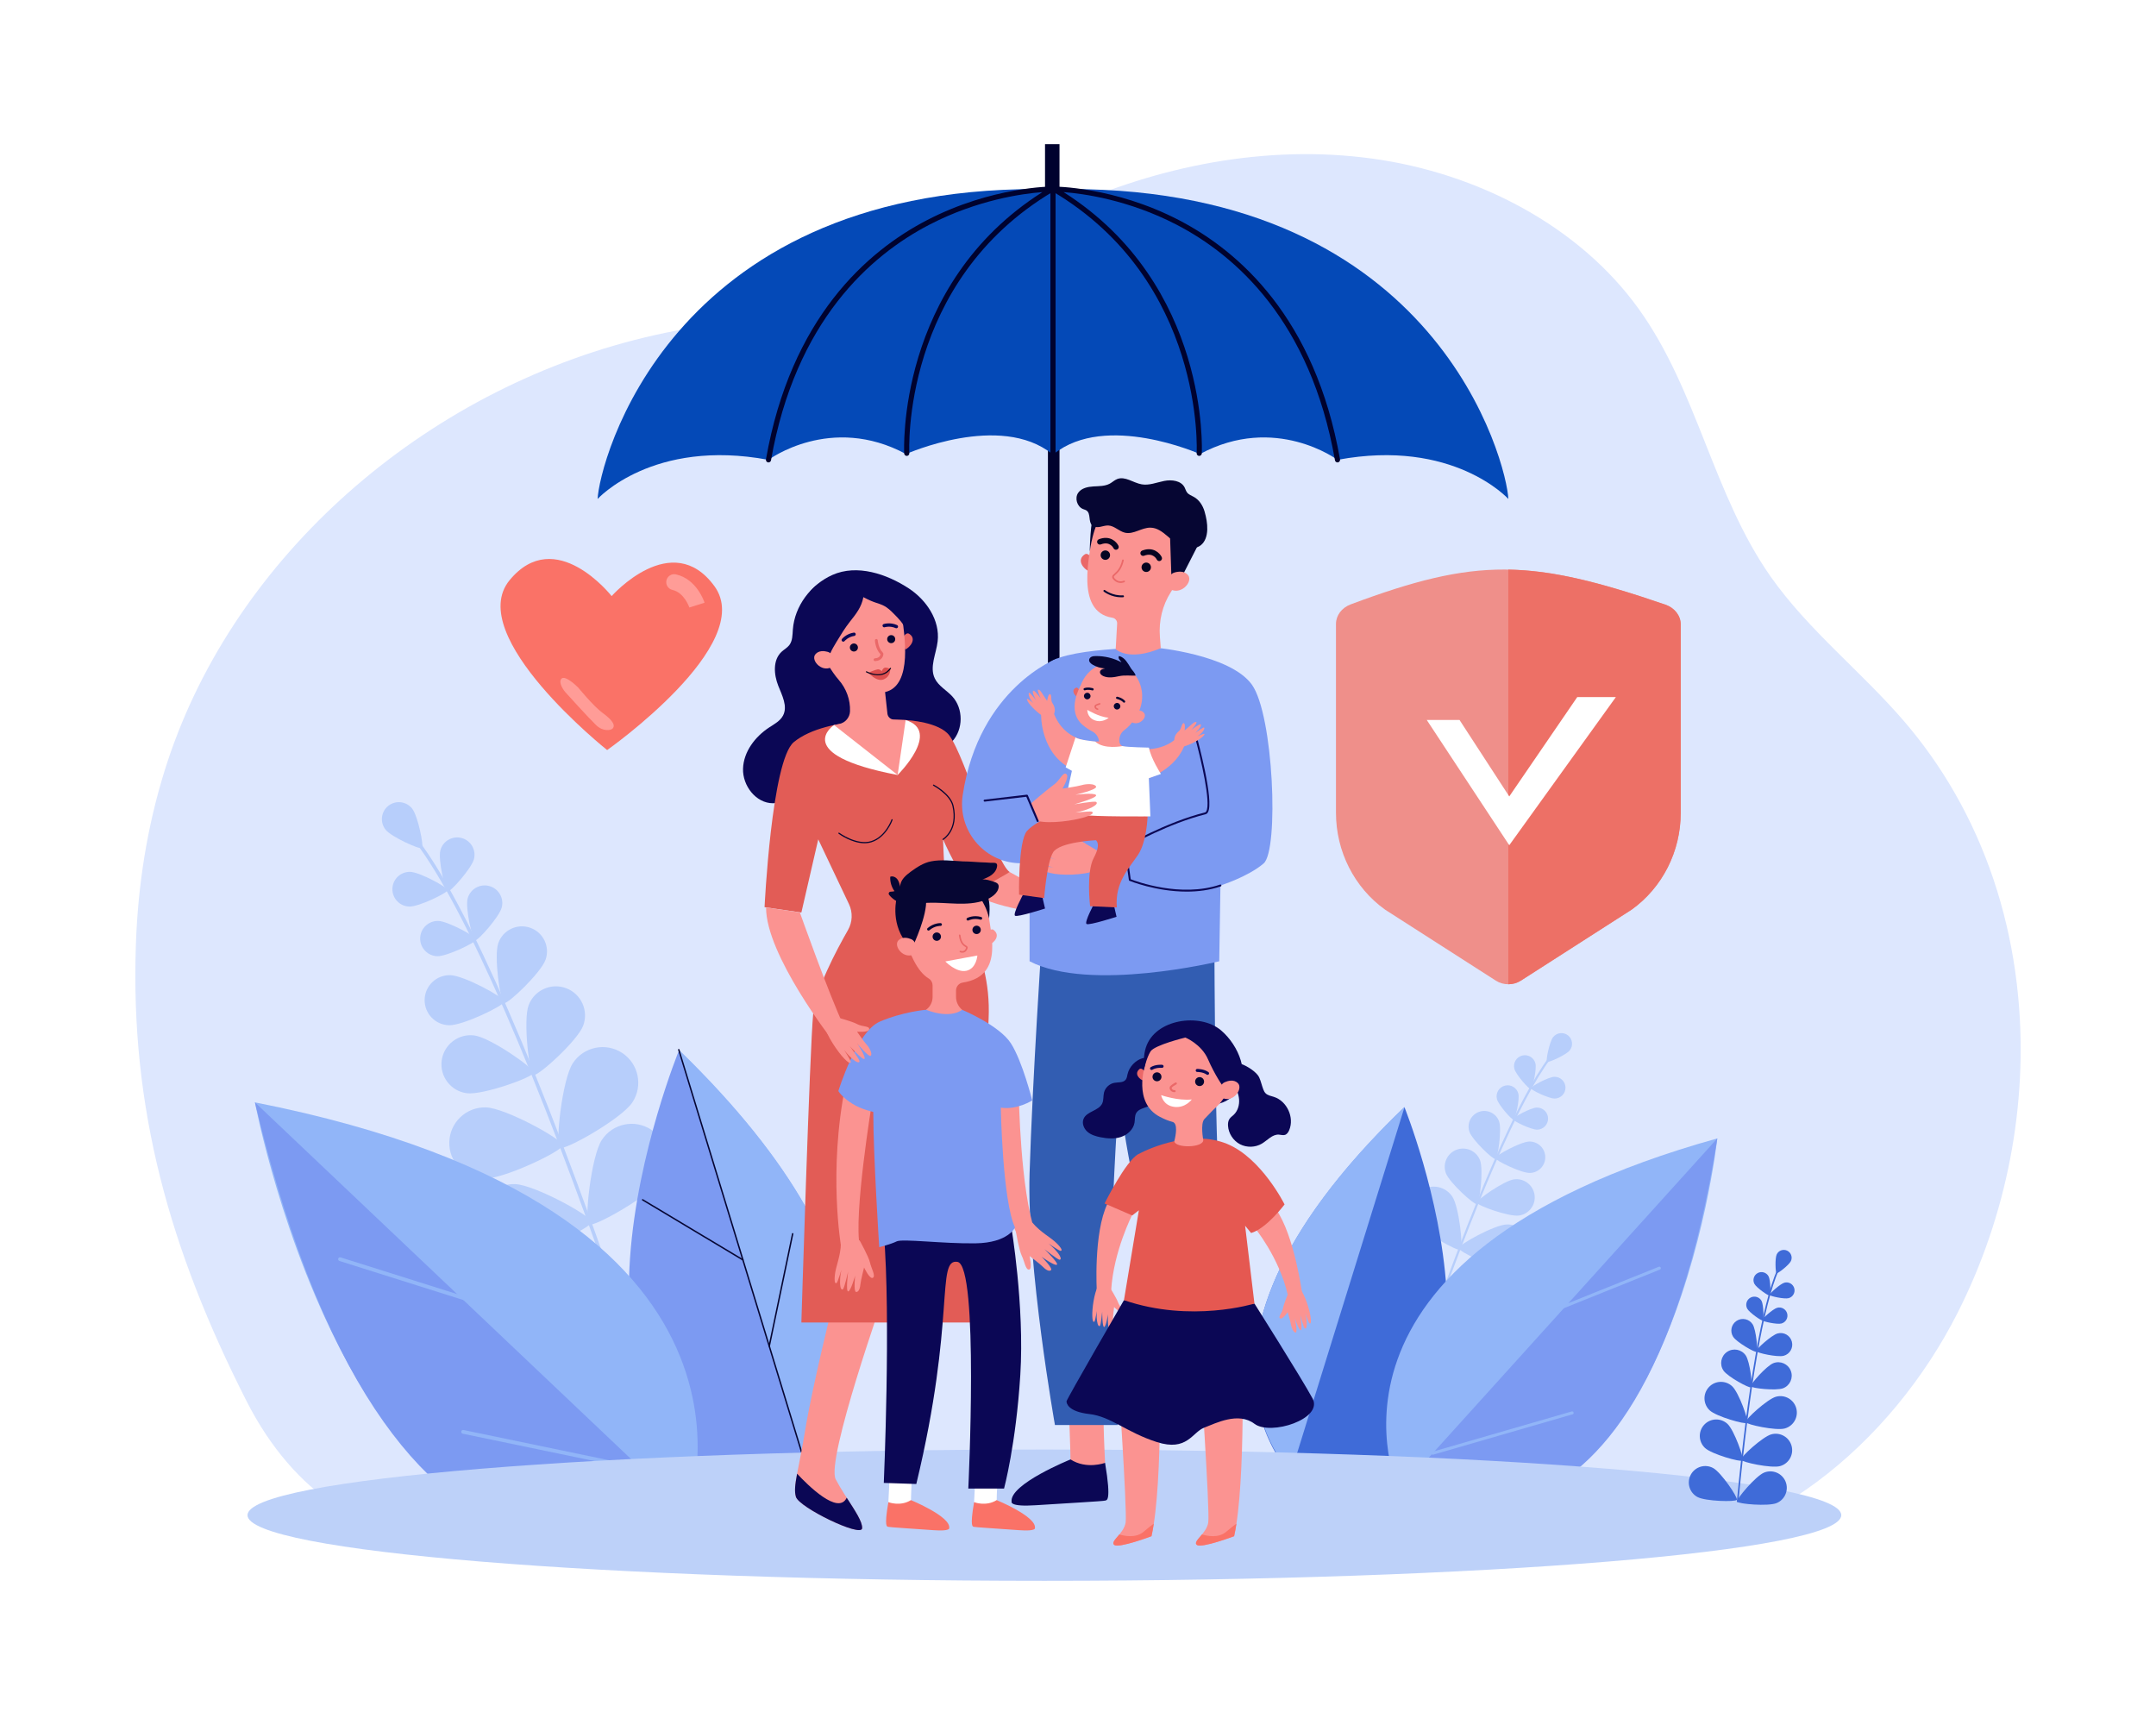 <svg xml:space="preserve" style="enable-background:new 0 0 2500 2000;" viewBox="0 0 2500 2000" y="0px" x="0px" xmlns:xlink="http://www.w3.org/1999/xlink" xmlns="http://www.w3.org/2000/svg" id="_x2018_ëîé_x5F_1" version="1.1">
<rect height="2000" width="2500" style="fill:#FFFFFF;"></rect>
<g>
	<path d="M2269.803,1522.413c-75.927,149.748-225.878,279.93-403.253,279.93L495.8,1774.275
		c-65.662,8.01-153.211-38.05-210.119-150.198c-88.8-174.999-134.826-338.466-128.118-529.197c0.153-4.527,0.35-9.052,0.58-13.568
		c3.436-67.529,14.927-134.427,36.65-199.893c2.21-6.659,4.53-13.288,6.971-19.866c1.5-4.065,3.032-8.111,4.619-12.146
		c91.161-232.977,317.224-416.599,577.848-466.054c81.563-15.48,166.213-18.865,244.745-44.619
		c71.178-23.341,134.115-64.004,201.769-95.166c111.133-51.197,237.883-76.511,360.474-59.689
		c122.592,16.822,239.984,78.263,309.028,174.37c68.157,94.845,85.995,215.034,153.101,310.53
		c43.381,61.721,105.169,110.005,154.646,167.571c10.626,12.356,20.596,25.103,29.92,38.2
		c10.407,14.589,20.016,29.619,28.825,45.009c36.497,63.694,59.512,133.716,69.887,205.921v0.01
		c1.499,10.434,2.736,20.917,3.698,31.432C2351.859,1281.005,2326.952,1409.695,2269.803,1522.413z" style="fill:#DDE7FE;"></path>
	<g>
		<g>
			<path d="M719.128,1518.385c0.131-0.016,0.262-0.047,0.392-0.093c1.045-0.361,1.6-1.5,1.239-2.546
				c-94.337-273.153-177.888-465.312-235.257-541.081c-1.274-1.683-2.194-2.897-2.551-3.517c-0.555-0.96-1.781-1.285-2.737-0.735
				c-0.958,0.553-1.287,1.778-0.734,2.736c0.483,0.836,1.366,2.003,2.828,3.933c57.121,75.441,140.46,267.208,234.664,539.971
				C717.29,1517.969,718.204,1518.509,719.128,1518.385z" style="fill:#B7CEFB;"></path>
		</g>
		<g>
			<path d="M447.122,961.973c6.776,8.49,39.747,23.243,42.17,21.309c2.423-1.934-4.65-37.355-11.426-45.845
				c-6.775-8.49-19.15-9.88-27.64-3.104C441.736,941.109,440.346,953.484,447.122,961.973z" style="fill:#B7CEFB;"></path>
		</g>
		<g>
			<path d="M510.605,986.049c-2.764,10.764,5.487,46.784,8.56,47.572
				c3.072,0.789,27.654-26.802,30.418-37.565c2.764-10.764-3.723-21.73-14.486-24.493
				C524.335,968.8,513.369,975.285,510.605,986.049z" style="fill:#B7CEFB;"></path>
		</g>
		<g>
			<path d="M474.642,1051.083c11.109,0.268,44.346-15.882,44.423-19.053
				c0.077-3.171-32.341-20.909-43.45-21.178c-11.11-0.269-20.334,8.52-20.603,19.63
				C454.744,1041.591,463.532,1050.815,474.642,1051.083z" style="fill:#B7CEFB;"></path>
		</g>
		<g>
			<path d="M612.979,1165.478c-6.559,17.463,0.695,79.064,5.678,80.937
				c4.984,1.872,50.998-39.723,57.556-57.185c6.559-17.462-2.28-36.935-19.742-43.493
				C639.01,1139.178,619.538,1148.017,612.979,1165.478z" style="fill:#B7CEFB;"></path>
		</g>
		<g>
			<path d="M541.2,1267.499c18.491,2.458,76.876-18.481,77.577-23.758
				c0.703-5.278-50.186-40.744-68.676-43.202c-18.491-2.458-35.473,10.539-37.931,29.029
				C509.712,1248.058,522.709,1265.041,541.2,1267.499z" style="fill:#B7CEFB;"></path>
		</g>
		<g>
			<path d="M664.233,1232.664c-12.532,19.078-20.467,94.568-15.022,98.146
				c5.446,3.576,71.577-33.683,84.11-52.76c12.532-19.078,7.227-44.704-11.852-57.236
				C702.391,1208.281,676.765,1213.586,664.233,1232.664z" style="fill:#B7CEFB;"></path>
		</g>
		<g>
			<path d="M561.098,1366.563c22.816,0.665,91.251-32.174,91.439-38.687
				c0.19-6.511-66.218-43.275-89.034-43.938c-22.816-0.664-41.852,17.294-42.516,40.11
				C520.322,1346.865,538.281,1365.9,561.098,1366.563z" style="fill:#B7CEFB;"></path>
		</g>
		<g>
			<path d="M697.873,1321.621c-12.532,19.078-20.466,94.566-15.022,98.144
				c5.446,3.577,71.577-33.681,84.109-52.759c12.533-19.078,7.227-44.704-11.851-57.237
				C736.032,1297.236,710.405,1302.543,697.873,1321.621z" style="fill:#B7CEFB;"></path>
		</g>
		<g>
			<path d="M594.738,1455.52c22.817,0.664,91.251-32.174,91.44-38.687
				c0.19-6.512-66.219-43.275-89.036-43.939c-22.816-0.665-41.85,17.293-42.515,40.109
				C553.963,1435.822,571.921,1454.856,594.738,1455.52z" style="fill:#B7CEFB;"></path>
		</g>
		<g>
			<path d="M624.876,1543.632c22.556,3.512,94.557-20.513,95.559-26.95
				c1.002-6.437-60.289-51.214-82.844-54.726c-22.555-3.511-43.685,11.927-47.196,34.481
				C586.884,1518.992,602.32,1540.122,624.876,1543.632z" style="fill:#B7CEFB;"></path>
		</g>
		<g>
			<path d="M542.202,1041.928c-2.808,10.936,5.575,47.534,8.697,48.335
				c3.122,0.801,28.099-27.231,30.906-38.168c2.807-10.936-3.781-22.078-14.718-24.885
				C556.151,1024.402,545.009,1030.991,542.202,1041.928z" style="fill:#B7CEFB;"></path>
		</g>
		<g>
			<path d="M507.15,1108.632c11.286,0.272,45.056-16.136,45.135-19.359
				c0.078-3.221-32.859-21.245-44.147-21.517c-11.287-0.273-20.659,8.656-20.932,19.944
				C486.933,1098.987,495.863,1108.359,507.15,1108.632z" style="fill:#B7CEFB;"></path>
		</g>
		<g>
			<path d="M577.776,1093.568c-5.25,15.157,2.357,67.953,6.682,69.451
				c4.326,1.498,42.957-35.283,48.207-50.44c5.25-15.158-2.781-31.701-17.94-36.95
				C599.569,1070.38,583.026,1078.411,577.776,1093.568z" style="fill:#B7CEFB;"></path>
		</g>
		<g>
			<path d="M520.729,1188.694c16.035,0.389,64.011-22.924,64.123-27.502
				c0.111-4.577-46.683-30.181-62.719-30.569c-16.036-0.388-29.35,12.297-29.738,28.334
				C492.007,1174.992,504.693,1188.307,520.729,1188.694z" style="fill:#B7CEFB;"></path>
		</g>
	</g>
	<g>
		<g>
			<path d="M1649.703,1566.595c-0.082-0.01-0.164-0.03-0.246-0.058c-0.655-0.226-1.003-0.94-0.776-1.596
				c59.133-171.219,111.504-291.669,147.464-339.162c0.799-1.055,1.375-1.816,1.599-2.204c0.348-0.601,1.116-0.805,1.715-0.46
				c0.601,0.347,0.807,1.114,0.46,1.715c-0.302,0.524-0.856,1.255-1.773,2.465c-35.805,47.288-88.044,167.492-147.093,338.466
				C1650.855,1566.335,1650.282,1566.673,1649.703,1566.595z" style="fill:#B7CEFB;"></path>
		</g>
		<g>
			<path d="M1820.203,1217.823c-4.247,5.322-24.914,14.569-26.433,13.357
				c-1.519-1.212,2.915-23.415,7.162-28.737c4.247-5.322,12.004-6.193,17.325-1.946
				C1823.579,1204.745,1824.45,1212.502,1820.203,1217.823z" style="fill:#B7CEFB;"></path>
		</g>
		<g>
			<path d="M1780.41,1232.915c1.733,6.747-3.439,29.325-5.366,29.819c-1.926,0.495-17.334-16.8-19.067-23.547
				c-1.732-6.747,2.333-13.621,9.08-15.353C1771.804,1222.103,1778.678,1226.168,1780.41,1232.915z" style="fill:#B7CEFB;"></path>
		</g>
		<g>
			<path d="M1802.952,1273.68c-6.963,0.168-27.797-9.955-27.845-11.943
				c-0.048-1.988,20.272-13.106,27.235-13.275c6.964-0.169,12.746,5.34,12.914,12.304
				C1815.425,1267.73,1809.917,1273.511,1802.952,1273.68z" style="fill:#B7CEFB;"></path>
		</g>
		<g>
			<path d="M1716.24,1345.385c4.111,10.946-0.435,49.559-3.559,50.733
				c-3.124,1.173-31.967-24.899-36.078-35.845c-4.111-10.946,1.429-23.152,12.375-27.263
				C1699.923,1328.9,1712.129,1334.44,1716.24,1345.385z" style="fill:#B7CEFB;"></path>
		</g>
		<g>
			<path d="M1761.233,1409.334c-11.59,1.541-48.188-11.584-48.627-14.892
				c-0.44-3.308,31.458-25.539,43.048-27.08c11.59-1.541,22.235,6.606,23.776,18.196
				C1780.97,1397.148,1772.823,1407.793,1761.233,1409.334z" style="fill:#B7CEFB;"></path>
		</g>
		<g>
			<path d="M1684.113,1387.499c7.856,11.959,12.829,59.277,9.416,61.52
				c-3.414,2.241-44.866-21.113-52.722-33.072c-7.855-11.959-4.53-28.021,7.429-35.877
				C1660.194,1372.215,1676.257,1375.54,1684.113,1387.499z" style="fill:#B7CEFB;"></path>
		</g>
		<g>
			<path d="M1748.76,1471.43c-14.302,0.417-57.198-20.168-57.316-24.25
				c-0.119-4.081,41.507-27.125,55.809-27.542c14.302-0.416,26.234,10.84,26.65,25.142
				C1774.319,1459.082,1763.062,1471.014,1748.76,1471.43z" style="fill:#B7CEFB;"></path>
		</g>
		<g>
			<path d="M1663.026,1443.259c7.856,11.959,12.829,59.276,9.416,61.519
				c-3.414,2.242-44.866-21.112-52.722-33.071c-7.856-11.958-4.53-28.022,7.428-35.877
				C1639.107,1427.974,1655.171,1431.301,1663.026,1443.259z" style="fill:#B7CEFB;"></path>
		</g>
		<g>
			<path d="M1727.674,1527.19c-14.302,0.416-57.198-20.168-57.317-24.25
				c-0.119-4.082,41.507-27.126,55.81-27.542c14.302-0.417,26.233,10.84,26.649,25.141
				C1753.232,1514.843,1741.976,1526.774,1727.674,1527.19z" style="fill:#B7CEFB;"></path>
		</g>
		<g>
			<path d="M1708.783,1582.421c-14.138,2.201-59.271-12.858-59.899-16.893
				c-0.628-4.035,37.791-32.102,51.928-34.303c14.138-2.201,27.383,7.476,29.584,21.614
				C1732.597,1566.976,1722.921,1580.221,1708.783,1582.421z" style="fill:#B7CEFB;"></path>
		</g>
		<g>
			<path d="M1760.605,1267.941c1.76,6.855-3.495,29.795-5.452,30.297
				c-1.957,0.502-17.613-17.069-19.372-23.924c-1.76-6.855,2.37-13.839,9.226-15.598
				C1751.861,1256.955,1758.845,1261.086,1760.605,1267.941z" style="fill:#B7CEFB;"></path>
		</g>
		<g>
			<path d="M1782.576,1309.752c-7.074,0.17-28.242-10.115-28.291-12.135
				c-0.049-2.019,20.597-13.317,27.672-13.488c7.075-0.171,12.949,5.426,13.12,12.501
				C1795.248,1303.707,1789.651,1309.581,1782.576,1309.752z" style="fill:#B7CEFB;"></path>
		</g>
		<g>
			<path d="M1738.306,1300.31c3.291,9.501-1.477,42.594-4.189,43.534
				c-2.712,0.939-26.927-22.116-30.217-31.617c-3.291-9.501,1.743-19.871,11.245-23.161
				C1724.646,1285.775,1735.015,1290.809,1738.306,1300.31z" style="fill:#B7CEFB;"></path>
		</g>
		<g>
			<path d="M1774.064,1359.937c-10.051,0.244-40.124-14.37-40.193-17.239s29.262-18.918,39.314-19.162
				c10.052-0.243,18.397,7.708,18.641,17.76C1792.068,1351.348,1784.116,1359.695,1774.064,1359.937z" style="fill:#B7CEFB;"></path>
		</g>
	</g>
	<g>
		<g>
			<path d="M910.957,1730.527c0,0,230.242-169.459-123.668-512.569
				C787.289,1217.958,594.847,1687.772,910.957,1730.527z" style="fill:#7C9AF2;"></path>
		</g>
		<g>
			<path d="M787.068,1216.993l148.79,487.474C984.164,1645.782,1062.43,1483.954,787.068,1216.993z" style="fill:#91B5F8;"></path>
		</g>
		<g>
			<path d="M929.246,1684.647c0.175,0.074,0.376,0.09,0.571,0.032c0.439-0.134,0.685-0.6,0.553-1.038
				l-142.507-466.89c-0.138-0.439-0.603-0.683-1.037-0.552c-0.439,0.134-0.685,0.598-0.553,1.037l142.507,466.889
				C928.855,1684.369,929.03,1684.554,929.246,1684.647z" style="fill:#060633;"></path>
		</g>
		<g>
			<path d="M861.136,1461.493c0.375,0.162,0.823,0.025,1.038-0.336c0.236-0.393,0.108-0.904-0.285-1.138
				l-116.336-69.67c-0.372-0.255-0.903-0.11-1.137,0.285c-0.237,0.392-0.109,0.904,0.285,1.138l116.335,69.67
				C861.068,1461.463,861.101,1461.479,861.136,1461.493z" style="fill:#060633;"></path>
		</g>
		<g>
			<path d="M891.66,1561.505c0.05,0.022,0.105,0.04,0.16,0.051c0.449,0.093,0.889-0.195,0.982-0.643
				l27.17-130.313c0.093-0.451-0.198-0.898-0.644-0.984c-0.449-0.092-0.888,0.195-0.983,0.644l-27.17,130.313
				C891.095,1560.966,891.305,1561.352,891.66,1561.505z" style="fill:#060633;"></path>
		</g>
	</g>
	<g>
		<g>
			<path d="M797.466,1753.964c0,0,132.473-350.795-501.861-475.863
				C295.605,1278.101,419.062,1932.48,797.466,1753.964z" style="fill:#91B5F8;"></path>
		</g>
		<g>
			<path d="M295.605,1278.101l501.861,475.863C797.466,1753.964,463.221,1979.442,295.605,1278.101z" style="fill:#7C9AF2;"></path>
		</g>
		<g>
			<path d="M393.333,1461.881c0.085,0.041,0.173,0.074,0.263,0.104l152.209,47.964
				c1.155,0.363,2.381-0.276,2.745-1.429c0.364-1.154-0.296-2.373-1.428-2.744l-152.21-47.963c-1.154-0.365-2.381,0.276-2.744,1.428
				C391.831,1460.301,392.351,1461.429,393.333,1461.881z" style="fill:#91B5F8;"></path>
		</g>
		<g>
			<path d="M536.091,1662.097c0.147,0.068,0.306,0.122,0.474,0.156l206.776,42.951
				c1.181,0.246,2.341-0.514,2.585-1.694c0.245-1.181-0.497-2.344-1.698-2.587l-206.775-42.953
				c-1.181-0.245-2.342,0.515-2.587,1.697C534.656,1660.681,535.188,1661.68,536.091,1662.097z" style="fill:#91B5F8;"></path>
		</g>
	</g>
	<g>
		<g>
			<path d="M1518.274,1731.824c0,0-200.748-149.228,110.338-447.964
				C1628.612,1283.86,1795.036,1695.73,1518.274,1731.824z" style="fill:#3F6BD8;"></path>
		</g>
		<g>
			<path d="M1628.809,1283.017l-132.215,425.902C1454.573,1657.37,1386.766,1515.452,1628.809,1283.017z" style="fill:#91B5F8;"></path>
		</g>
	</g>
	<g>
		<g>
			<path d="M1621.859,1728.62c0,0-126.713-270.511,369.46-408.715
				C1991.319,1319.905,1933.354,1847.226,1621.859,1728.62z" style="fill:#91B5F8;"></path>
		</g>
		<g>
			<path d="M1991.319,1319.905l-369.46,408.715C1621.859,1728.62,1901.157,1887.233,1991.319,1319.905z" style="fill:#7C9AF2;"></path>
		</g>
		<g>
			<path d="M1924.957,1471.864c-0.066,0.037-0.133,0.07-0.203,0.099l-117.956,47.422
				c-0.895,0.36-1.909-0.073-2.269-0.967c-0.36-0.894,0.09-1.903,0.966-2.266l117.958-47.422c0.895-0.361,1.909,0.073,2.267,0.965
				C1926.052,1470.517,1925.708,1471.445,1924.957,1471.864z" style="fill:#91B5F8;"></path>
		</g>
		<g>
			<path d="M1823.834,1639.638c-0.112,0.063-0.236,0.115-0.367,0.152l-161.606,46.784
				c-0.922,0.268-1.891-0.264-2.156-1.187c-0.266-0.923,0.252-1.891,1.19-2.158l161.605-46.787c0.923-0.266,1.892,0.266,2.159,1.19
				C1824.887,1638.425,1824.527,1639.251,1823.834,1639.638z" style="fill:#91B5F8;"></path>
		</g>
	</g>
	<g>
		<path d="M1238.628,330.644v13.431h-10.073v668.112c0,23.013,18.831,42.452,41.841,42.062
			c22.357-0.379,40.426-18.682,40.426-41.127v-20.986c0-3.709,3.007-6.716,6.716-6.716l0,0c3.709,0,6.716,3.007,6.716,6.716v19.9
			c0,30.53-24.984,56.164-55.509,55.643c-29.654-0.506-53.62-24.785-53.62-54.557V330.644H1238.628z" style="fill:#00022E;"></path>
		<g>
			
				<rect height="58.762" width="16.789" style="fill:#00022E;" transform="matrix(-1 -1.224647e-16 1.224647e-16 -1 2440.321 393.083)" y="167.16" x="1211.766"></rect>
			<path d="M1201.692,219.207h38.615c428.123,0,507.032,318.993,508.711,359.287
				c0,0-63.799-70.514-198.112-45.331c0,0-72.193-53.725-159.497-6.716c0,0-109.129-48.688-169.57,0l-0.84-0.711l-0.839,0.711
				c-60.441-48.688-169.57,0-169.57,0c-87.304-47.01-159.497,6.716-159.497,6.716c-134.313-25.184-198.112,45.331-198.112,45.331
				C694.661,538.2,773.57,219.207,1201.692,219.207z" style="fill:#0449B7;"></path>
			<path d="M891.101,536.144c-0.175,0-0.349-0.014-0.524-0.044c-1.617-0.285-2.7-1.83-2.415-3.451
				c28.831-164.25,117.536-241.55,186.87-277.474c75.287-39.005,144.964-38.926,145.145-38.95c1.338,0.009,2.508,0.911,2.857,2.202
				c0.349,1.295-0.204,2.662-1.361,3.343c-176.868,104.476-167.384,301.682-167.267,303.664c0.099,1.641-1.158,3.052-2.799,3.148
				c-1.658,0.067-3.055-1.158-3.148-2.799c-0.116-1.978-9.42-195.356,160.232-303.05c-22.5,1.719-75.165,8.792-131.151,37.853
				c-68.048,35.325-155.124,111.379-183.512,273.093C893.778,535.126,892.521,536.144,891.101,536.144z" style="fill:#00022E;"></path>
			<path d="M1550.9,536.144c-1.42,0-2.677-1.018-2.927-2.464
				c-28.389-161.713-115.464-237.768-183.512-273.093c-55.986-29.061-108.651-36.133-131.151-37.853
				c169.653,107.693,160.349,301.071,160.232,303.05c-0.099,1.641-1.565,2.851-3.148,2.799c-1.641-0.096-2.898-1.504-2.799-3.148
				c0.116-1.981,9.496-199.246-167.267-303.664c-1.158-0.681-1.711-2.048-1.361-3.343c0.349-1.292,1.519-2.194,2.857-2.202
				c0.5,0.154,69.858-0.058,145.145,38.95c69.334,35.924,158.039,113.224,186.87,277.474c0.285,1.62-0.797,3.165-2.415,3.451
				C1551.249,536.13,1551.075,536.144,1550.9,536.144z" style="fill:#00022E;"></path>
			<path d="M1220.998,528.589c-1.647,0-2.979-1.332-2.979-2.979V204.935c0-1.647,1.333-2.979,2.979-2.979
				s2.979,1.332,2.979,2.979v320.674C1223.977,527.256,1222.644,528.589,1220.998,528.589z" style="fill:#00022E;"></path>
		</g>
	</g>
	<path d="M2135.054,1756.719c0-42.033-413.705-76.107-924.029-76.107
		c-510.331,0-924.035,34.074-924.035,76.107c0,42.046,413.704,76.12,924.035,76.12
		C1721.349,1832.84,2135.054,1798.765,2135.054,1756.719L2135.054,1756.719z" style="fill:#BDD1F9;"></path>
	<g>
		<g>
			<path d="M2015.013,1741.607c-0.061,0.007-0.123,0.007-0.186,0.001c-0.509-0.048-0.882-0.5-0.833-1.009
				c12.658-132.952,29.281-228.351,46.806-268.624c0.389-0.894,0.67-1.54,0.763-1.857c0.145-0.491,0.66-0.771,1.149-0.628
				c0.49,0.144,0.771,0.659,0.627,1.149c-0.126,0.428-0.396,1.048-0.843,2.074c-17.449,40.099-34.021,135.299-46.661,268.061
				C2015.793,1741.22,2015.442,1741.562,2015.013,1741.607z" style="fill:#3F6BD8;"></path>
		</g>
		<g>
			<path d="M2076.658,1462.099c-2.12,4.551-15.324,14.764-16.623,14.158
				c-1.299-0.605-1.975-17.284,0.145-21.835c2.12-4.551,7.527-6.521,12.077-4.401
				C2076.807,1452.142,2078.778,1457.549,2076.658,1462.099z" style="fill:#3F6BD8;"></path>
		</g>
		<g>
			<path d="M2050.763,1479.819c2.412,4.534,2.625,21.61,1.33,22.299c-1.294,0.689-15.337-9.03-17.749-13.564
				c-2.412-4.534-0.692-10.165,3.842-12.577C2042.72,1473.565,2048.351,1475.285,2050.763,1479.819z" style="fill:#3F6BD8;"></path>
		</g>
		<g>
			<path d="M2073.991,1505.118c-4.96,1.329-21.646-2.309-22.026-3.725
				c-0.379-1.416,12.252-12.91,17.212-14.239c4.961-1.329,10.06,1.615,11.389,6.575
				C2081.896,1498.689,2078.952,1503.788,2073.991,1505.118z" style="fill:#3F6BD8;"></path>
		</g>
		<g>
			<path d="M2024.3,1571.548c4.846,7.13,8.289,35.588,6.254,36.971c-2.035,1.383-27.227-12.294-32.073-19.424
				c-4.845-7.13-2.994-16.838,4.136-21.683C2009.747,1562.567,2019.454,1564.419,2024.3,1571.548z" style="fill:#3F6BD8;"></path>
		</g>
		<g>
			<path d="M2067.638,1609.563c-8.038,3.116-36.54,0.062-37.429-2.232
				c-0.89-2.294,18.109-23.76,26.147-26.875c8.038-3.116,17.079,0.875,20.195,8.912
				C2079.667,1597.406,2075.676,1606.448,2067.638,1609.563z" style="fill:#3F6BD8;"></path>
		</g>
		<g>
			<path d="M2008.588,1607.301c7.704,7.206,19.48,40.249,17.424,42.449
				c-2.057,2.199-35.813-7.342-43.518-14.548c-7.704-7.206-8.109-19.293-0.903-26.997
				C1988.796,1600.5,2000.883,1600.095,2008.588,1607.301z" style="fill:#3F6BD8;"></path>
		</g>
		<g>
			<path d="M2069.478,1656.223c-10.176,2.781-44.486-4.525-45.279-7.429
				c-0.793-2.904,25.035-26.641,35.211-29.421c10.176-2.78,20.68,3.215,23.46,13.391
				C2085.65,1642.94,2079.654,1653.443,2069.478,1656.223z" style="fill:#3F6BD8;"></path>
		</g>
		<g>
			<path d="M2003.155,1650.916c7.704,7.206,19.48,40.249,17.424,42.448
				c-2.057,2.199-35.813-7.342-43.518-14.547c-7.705-7.206-8.109-19.293-0.904-26.997
				C1983.363,1644.115,1995.451,1643.71,2003.155,1650.916z" style="fill:#3F6BD8;"></path>
		</g>
		<g>
			<path d="M2064.045,1699.838c-10.176,2.78-44.486-4.525-45.28-7.429
				c-0.794-2.904,25.035-26.641,35.211-29.421c10.176-2.781,20.679,3.215,23.459,13.39
				C2080.217,1686.555,2074.221,1697.058,2064.045,1699.838z" style="fill:#3F6BD8;"></path>
		</g>
		<g>
			<path d="M2060.094,1742.693c-9.749,4.031-44.703,1.073-45.853-1.71
				c-1.15-2.782,21.508-29.562,31.257-33.593c9.749-4.031,20.919,0.605,24.95,10.353
				C2074.478,1727.493,2069.843,1738.663,2060.094,1742.693z" style="fill:#3F6BD8;"></path>
		</g>
		<g>
			<path d="M1968.199,1735.619c9.255,5.063,44.324,5.907,45.769,3.266c1.445-2.642-18.18-31.717-27.435-36.78
				c-9.255-5.063-20.862-1.664-25.924,7.591C1955.546,1718.95,1958.944,1730.557,1968.199,1735.619z" style="fill:#3F6BD8;"></path>
		</g>
		<g>
			<path d="M2042.65,1508.355c2.451,4.606,2.667,21.957,1.352,22.656s-15.583-9.174-18.034-13.781
				c-2.451-4.606-0.703-10.328,3.904-12.778C2034.478,1502,2040.199,1503.748,2042.65,1508.355z" style="fill:#3F6BD8;"></path>
		</g>
		<g>
			<path d="M2065.65,1534.502c-5.04,1.35-21.993-2.346-22.378-3.785
				c-0.385-1.438,12.448-13.117,17.488-14.467c5.04-1.35,10.22,1.641,11.571,6.681
				C2073.681,1527.971,2070.69,1533.152,2065.65,1534.502z" style="fill:#3F6BD8;"></path>
		</g>
		<g>
			<path d="M2032.289,1535.42c4.007,6.237,6.334,30.778,4.554,31.922c-1.78,1.144-23.133-11.174-27.14-17.411
				c-4.007-6.237-2.199-14.541,4.038-18.548C2019.978,1527.375,2028.282,1529.182,2032.289,1535.42z" style="fill:#3F6BD8;"></path>
		</g>
		<g>
			<path d="M2068.26,1571.94c-7.16,1.919-31.245-3.333-31.793-5.377
				c-0.548-2.044,17.685-18.635,24.845-20.553c7.16-1.919,14.521,2.331,16.439,9.491
				C2079.67,1562.661,2075.421,1570.022,2068.26,1571.94z" style="fill:#3F6BD8;"></path>
		</g>
	</g>
	<g>
		<path d="M1053.669,682.121c20.59,13.471,36.474,37.063,33.588,61.503
			c-1.72,14.555-9.678,29.813-3.294,43.003c4.256,8.781,13.696,13.637,20.292,20.824c12.947,14.1,12.87,38.224-0.162,52.243
			c-8.818,9.486-22.42,14.603-28.378,26.103c-3.021,5.821-3.669,12.64-6.665,18.473c-6.197,12.069-21.263,17.229-34.796,16.25
			c-13.534-0.98-26.157-6.799-38.849-11.576c-12.699-4.777-26.514-8.612-39.716-5.47c-21.569,5.138-37.333,27.884-59.515,27.82
			c-19.663-0.055-35.205-20.364-34.592-40.022c0.622-19.658,13.942-37.147,30.404-47.919c5.958-3.9,12.7-7.445,16.002-13.754
			c5.609-10.703-1.123-23.31-5.567-34.548c-5.158-13.067-6.409-29.88,3.916-39.414c2.903-2.679,6.545-4.587,8.938-7.729
			c3.771-4.949,3.618-11.71,4.077-17.916c2-27.414,20.939-52.259,45.785-63.362C993.856,653.802,1028.253,665.501,1053.669,682.121
			L1053.669,682.121z" style="fill:#0B0755;"></path>
		<g>
			<path d="M1025.812,1499.21c0,0-68.423,193.629-56.771,215.92c11.65,22.3,31.576,45.942,30.652,56.839
				c-0.924,10.896-73.193-24.188-76.795-36.501c-3.6-12.313,2.853-28.935,10.963-78.584c8.112-49.658,33.019-150.043,33.019-150.043
				L1025.812,1499.21L1025.812,1499.21z" style="fill:#FB9391;"></path>
			<path d="M999.694,1771.969c0.627-7.418-8.398-20.737-17.896-35.51
				c-9.671,20.89-45.446-14.854-57.519-27.839c-2.396,12.831-3.255,20.428-1.379,26.848
				C926.5,1747.78,998.77,1782.864,999.694,1771.969L999.694,1771.969z" style="fill:#0B0755;"></path>
		</g>
		<path d="M1170.792,1011.036l50.208,27.77l-5.107,21.522c0,0-86.729-11.491-87.549-29.274
			C1127.837,1020.089,1170.792,1011.036,1170.792,1011.036z" style="fill:#FB9391;"></path>
		<path d="M1052.469,834.992c0,0,36.711,2.076,48.355,17.734c18.905,25.428,53.361,147.552,69.985,158.311
			c0,0-30.319,18.582-45.964,23.472c0,0-24.455-44.744-31.298-61.36c0,0,1.958,62.339,4.886,68.207
			c2.937,5.867,51.837,53.795,47.922,139.858c-3.907,86.063-13.041,352.085-13.041,352.085h-204.08c0,0,9.78-318.838,13.695-357.958
			c2.826-28.233,27.042-73.789,40.304-96.958c5.311-9.27,5.754-20.523,1.175-30.178l-35.614-75.057l-19.56,84.834l-42.695-6.215
			c0,0,8.137-170.124,33.937-191.365C959.29,828.448,1052.469,834.992,1052.469,834.992L1052.469,834.992z" style="fill:#E25C56;"></path>
		<g>
			<path d="M1239.382,1633.206c0,0,2.311,59.193,1.871,60.052c-0.439,0.858,4.525,8.152,4.525,8.152
				l18.761,2.886l16.854-8.259c0,0-2.86-55.012-1.29-63.737C1281.673,1623.574,1239.382,1633.206,1239.382,1633.206z" style="fill:#FB9391;"></path>
			<path d="M1281.392,1696.037c0,0-21.343,8.062-40.052-3.945c0,0-71.022,28.635-68.33,49.011
				c0,0-2.903,6.163,28.125,4.082c31.027-2.08,79.261-4.65,80.537-5.399C1282.949,1739.036,1289.111,1742.165,1281.392,1696.037z" style="fill:#0B0755;"></path>
			<path d="M1408.174,1101.35c0,0,0.933,263.431,7.003,282.107c6.07,18.676,37.82,260.272,37.82,260.272
				l-70.972,8.494c0,0-83.846-311.367-83.846-393.544c0,0-22.61,303.72-2.065,393.544h-72.839c0,0-32.684-183.938-29.415-291.722
				c3.269-107.781,14.474-275.87,14.474-275.87L1408.174,1101.35z" style="fill:#325DB2;"></path>
			<path d="M1225.754,763.516c0,0-90.507,33.79-109.436,158.269c-6.12,40.24,23.942,77.341,64.61,79.014
				c0.945,0.039,1.903,0.068,2.875,0.09l34.535-60.053L1225.754,763.516z" style="fill:#7C9AF2;"></path>
			<path d="M1339.537,750.789c0,0,86.846,7.938,112.06,42.956c25.213,35.02,31.546,191.902,13.672,207.311
				c-17.875,15.408-50.092,25.589-50.092,25.589l-1.401,87.872c0,0-149.879,36.418-219.915,0v-87.872
				c0,0,9.501-239.625,18.209-253.91C1225.754,750.287,1339.537,750.789,1339.537,750.789z" style="fill:#7C9AF2;"></path>
			<g>
				<path d="M1266.07,647.702c0,0-4.092-7.591-8.104-5.019c-10.229,6.559-1.547,16.982,4.627,19.684
					L1266.07,647.702z" style="fill:#EA6868;"></path>
				<path d="M1266.353,621.102l0.057,0.016c0.04-0.754,0.08-1.507,0.148-2.267
					c3.057-33.546,33.81-57.906,67.633-52.566c28.18,4.449,49.316,29.12,49.366,57.649c0.019,10.59-2.727,20.4-7.476,28.871
					c-6.652,13.163-12.476,24.41-18.401,33.662c-9.799,15.299-14.118,33.474-12.728,51.59l1.035,13.47
					c-37.614,15.829-52.28,1.128-52.28,1.128l1.671-29.589c0.221-3.37-2.187-6.315-5.523-6.838
					c-0.021-0.004-0.042-0.006-0.061-0.011C1245.573,709.261,1264.527,641.14,1266.353,621.102z" style="fill:#FB9391;"></path>
				<path d="M1323.704,657.22c0.274-3.001,2.928-5.212,5.929-4.938c3.001,0.273,5.212,2.927,4.94,5.928
					c-0.274,3.001-2.929,5.212-5.93,4.939C1325.642,662.876,1323.431,660.22,1323.704,657.22z" style="fill:#050521;"></path>
				<path d="M1276.291,643.154c0.274-3.001,2.928-5.212,5.93-4.939c3.001,0.273,5.212,2.928,4.939,5.929
					c-0.274,3.002-2.929,5.212-5.93,4.938C1278.229,648.809,1276.018,646.155,1276.291,643.154z" style="fill:#050521;"></path>
				<path d="M1343.941,650.516c0.558,0.053,1.136-0.043,1.677-0.304c1.589-0.768,2.257-2.679,1.489-4.271
					c-2.313-4.792-10.042-12.543-22.762-7.574c-1.644,0.644-2.456,2.498-1.813,4.143c0.644,1.646,2.5,2.455,4.143,1.813
					c10.443-4.088,14.506,4.05,14.674,4.399C1341.855,649.77,1342.859,650.419,1343.941,650.516z" style="fill:#050521;"></path>
				<path d="M1293.768,637.383c0.558,0.051,1.136-0.043,1.677-0.305c1.59-0.767,2.257-2.678,1.489-4.269
					c-2.314-4.793-10.046-12.546-22.762-7.575c-1.645,0.644-2.455,2.499-1.813,4.144c0.644,1.645,2.499,2.456,4.143,1.813
					c10.443-4.086,14.506,4.048,14.675,4.398C1291.682,636.637,1292.686,637.286,1293.768,637.383z" style="fill:#050521;"></path>
				<polygon points="1388.169,633.989 1368.731,672.04 1358.311,668.949 1356.586,617.424" style="fill:#060633;"></polygon>
				<path d="M1356.783,667.543c1.116-1.802,2.891-3.094,4.921-3.704c4.179-1.259,11.448-2.385,15.891,2.948
					c6.518,7.824-9.64,25.516-23.036,14.77C1354.558,681.556,1350.856,677.112,1356.783,667.543z" style="fill:#FB9391;"></path>
				<path d="M1293.984,674.358c4.986,3.028,9.883,0.638,9.939,0.607c0.468-0.233,0.654-0.801,0.421-1.271
					c-0.233-0.466-0.805-0.657-1.271-0.425c-0.229,0.114-5.678,2.71-10.43-2.474c-0.776-0.844-1.157-1.509-1.136-1.971
					c0.032-0.652,0.884-1.418,2.063-2.479c2.714-2.439,7.256-6.521,9.467-16.479c0.112-0.514-0.211-1.02-0.722-1.133
					c-0.511-0.113-1.018,0.21-1.132,0.721c-2.079,9.364-6.173,13.045-8.882,15.48c-1.465,1.315-2.621,2.355-2.691,3.798
					c-0.049,1.028,0.454,2.06,1.632,3.344C1292.14,673.055,1293.063,673.799,1293.984,674.358z" style="fill:#EA6868;"></path>
				<path d="M1277.803,599.287c0,0-8.923,5.128-14.212,40.372c0,0,0.746-39.755,5.535-43.705
					C1273.916,592.006,1277.803,599.287,1277.803,599.287z" style="fill:#060633;"></path>
				<g>
					<path d="M1300.159,692.505c-11.729,0-19.879-6.31-20.24-6.595c-0.474-0.373-0.556-1.061-0.182-1.535
						c0.373-0.475,1.06-0.558,1.536-0.185c0.087,0.069,8.885,6.847,20.866,6.061c0.62-0.043,1.124,0.419,1.163,1.021
						c0.04,0.603-0.417,1.124-1.021,1.164C1301.563,692.483,1300.854,692.505,1300.159,692.505z" style="fill:#060633;"></path>
				</g>
				<path d="M1399.878,614.144c0.255-7.111-1.147-14.276-3.129-21.11c-1.98-6.834-6.074-13.308-12.253-16.828
					c-2.806-1.598-6.101-2.661-8.056-5.237c-1.314-1.742-1.823-3.95-2.84-5.887c-4.102-7.876-14.927-9.197-23.639-7.478
					c-8.713,1.719-17.399,5.458-26.146,3.94c-9.756-1.69-19.195-9.758-28.39-6.11c-3.094,1.226-5.549,3.649-8.467,5.253
					c-5.732,3.153-12.631,2.896-19.16,3.29c-6.53,0.396-13.709,1.942-17.504,7.272c-4.392,6.176-1.464,16.141,5.566,18.965
					c1.341,0.54,2.796,0.857,3.997,1.666c5.241,3.532,1.937,12.842,6.486,17.224c2.34,2.255,6.013,2.373,9.212,1.773
					c3.19-0.6,6.337-1.777,9.58-1.623c7.135,0.34,12.525,6.863,19.493,8.407c9.904,2.192,19.345-6.094,29.477-5.894
					c15.023,0.297,23.902,17.946,38.268,22.316C1390.149,639.49,1399.335,629.718,1399.878,614.144L1399.878,614.144z" style="fill:#060633;"></path>
			</g>
			<path d="M1275.143,987.844c0,0-22.699-13.616-30.393-17.364c-7.694-3.748-12.364-13.095-15.912-9.626
				c-3.547,3.469,7.198,15.947,7.198,15.947s-17.41,0.334-22.776-0.376c-5.366-0.711-15.03-5.268-15.857-1.382
				c-0.826,3.885,24.938,11.223,24.938,11.223s-22.954-6.51-24.481-3.087c-1.528,3.424,27.579,13.834,27.579,13.834
				s-23.831-8.338-25.697-6.75c-1.866,1.588-3.44,9.159,4.871,11.29c8.311,2.13,16.62,4.027,16.62,4.027s-14.012-1.854-15.956-1.038
				c-1.944,0.817,0.47,4.427,12.176,7.526c12.354,3.271,39.406,2.959,53.3-2.944L1275.143,987.844z" style="fill:#FB9391;"></path>
			<path d="M1397.857,944.074c0,0-30.809,3.917-94.207,38.004l5.377,38.274c0,0,45.351,20.19,106.506,7.337
				L1397.857,944.074z" style="fill:#7C9AF2;"></path>
			<path d="M1376.079,1033.759c12.89,0,26.439-1.631,39.454-6.069c0.578-0.196,0.887-0.824,0.69-1.401
				c-0.197-0.578-0.828-0.886-1.402-0.689c-45.428,15.49-97.616-3.821-103.695-6.19l-5.182-36.9
				c5.769-3.302,49.424-27.813,91.915-38.435c1.138-0.284,2.073-1.044,2.782-2.259c7.601-13.026-12.338-85.723-13.191-88.811
				c-0.163-0.59-0.778-0.93-1.358-0.771c-0.589,0.162-0.934,0.771-0.771,1.359c7.135,25.85,19.121,77.324,13.411,87.11
				c-0.403,0.689-0.864,1.093-1.409,1.229c-45.694,11.423-92.667,38.765-93.136,39.04c-0.387,0.226-0.599,0.664-0.536,1.107
				l5.377,38.274c0.054,0.388,0.309,0.718,0.672,0.868C1310.112,1021.391,1340.587,1033.759,1376.079,1033.759z" style="fill:#0B0755;"></path>
			<path d="M1244.553,983.807c8.859,0.957,12.803-2.045,14.457-5.663c-1.411-0.763-2.645-1.396-3.667-1.898
				c-9.41-4.592-15.106-15.998-19.438-11.764C1231.816,968.474,1243.255,982.265,1244.553,983.807z" style="fill:#FB9391;"></path>
			<g>
				<g>
					<path d="M1251.516,800.43c0,0-1.768-4.174-3.995-3.025c-5.677,2.933-1.643,8.813,1.461,10.531
						L1251.516,800.43L1251.516,800.43z" style="fill:#EA6868;"></path>
					<path d="M1251.045,803.081c3.031-21.732,21.826-37.069,41.976-34.256
						c20.15,2.814,34.02,22.712,30.988,44.445c-3.032,21.732-21.827,37.069-41.977,34.256
						C1261.883,844.713,1248.012,824.814,1251.045,803.081L1251.045,803.081z" style="fill:#FB9391;"></path>
					<path d="M1207.222,828.529l14.636-1.737c12.527,32.664,42.428,33.495,51.996,32.873
						c0.327-0.021,0.563-0.312,0.518-0.633l0,0c-0.708-4.777-3.688-8.896-7.976-11.105c-3.582-1.842-7.105-4.188-10.511-6.992
						c-20.254-16.692-2.985-45.685-2.985-45.685s76.847,14.983,63.409,37.094c-3.726,6.139-7.95,10.78-12.495,14.073
						c-4.315,3.129-6.476,8.447-5.821,13.738l0,0c0.315,2.534,2.128,4.645,4.597,5.29c44.065,11.519,61.767-9.935,61.767-9.935
						l10.268,5.424c-9.725,31.303-45.29,42.301-45.29,42.301c3.857,19.757,0.957,45.534,0.957,45.534l-93.867-9.673l8.684-46.362
						C1205.952,875.296,1207.222,828.529,1207.222,828.529L1207.222,828.529z" style="fill:#FB9391;"></path>
					<path d="M1291.547,818.107c0.387-2.072,2.378-3.439,4.453-3.053c2.07,0.385,3.439,2.379,3.052,4.451
						c-0.386,2.073-2.377,3.44-4.452,3.054C1292.529,822.173,1291.161,820.18,1291.547,818.107L1291.547,818.107z" style="fill:#060633;"></path>
					<path d="M1256.965,806.313c0.386-2.072,2.377-3.439,4.453-3.053c2.069,0.386,3.438,2.379,3.051,4.452
						c-0.386,2.072-2.377,3.44-4.452,3.053C1257.947,810.379,1256.578,808.386,1256.965,806.313L1256.965,806.313z" style="fill:#060633;"></path>
					<path d="M1272.668,823.037c0.472,0.066,0.91-0.265,0.976-0.739c0.072-0.474-0.262-0.912-0.733-0.978
						c-0.988-0.138-1.631-0.796-1.899-1.365c-0.217-0.451-0.243-0.893-0.066-1.185c0.289-0.42,2.391-1.328,4.492-1.939
						c0.459-0.133,0.721-0.614,0.59-1.074c-0.138-0.459-0.615-0.724-1.074-0.59c-1.407,0.408-4.754,1.488-5.487,2.707
						c-0.479,0.792-0.491,1.848-0.02,2.827C1270.035,821.946,1271.273,822.841,1272.668,823.037L1272.668,823.037z" style="fill:#EA6868;"></path>
					<path d="M1222.211,827.684c0,0,3.039-5.601-1.964-12.669c-2.115-2.99-0.387-9.681-2.679-10.172
						c-2.285-0.49-3.379,7.857-3.379,7.857s-3.418-5.102-4.695-7.168c-1.277-2.065-4.021-6.509-5.684-5.939
						c-1.657,0.569,3.078,10.301,3.078,10.301s-7-9.597-8.611-9.037c-2.646,0.922,3.216,11.159,3.216,11.159
						s-6.634-8.437-7.754-8.748c-1.113-0.311-1.427,2.112,0.177,5.54c1.598,3.427,4.165,6.262,4.165,6.262s-4.558-3.607-5.409-4.116
						c-0.857-0.509-3.464-1.934-0.523,2.973c2.947,4.907,11.623,13.156,17.766,16.785L1222.211,827.684L1222.211,827.684z" style="fill:#FB9391;"></path>
					<path d="M1361.826,859.15c0,0-1.388-6.22,5.356-11.647c2.855-2.296,3.026-9.204,5.358-9.049
						c2.338,0.155,1.1,8.481,1.1,8.481s4.688-3.969,6.483-5.606c1.794-1.637,5.651-5.158,7.092-4.156
						c1.44,1.002-5.782,9.065-5.782,9.065s9.358-7.314,10.753-6.333c2.299,1.612-6.143,9.853-6.143,9.853s8.689-6.297,9.849-6.291
						c1.159,0.007,0.792,2.422-1.683,5.281c-2.476,2.858-5.724,4.881-5.724,4.881s5.37-2.221,6.333-2.476
						c0.962-0.256,3.863-0.911-0.315,3.002c-4.172,3.913-14.78,9.47-21.683,11.277L1361.826,859.15L1361.826,859.15z" style="fill:#FB9391;"></path>
					<path d="M1303.256,814.688c0.374,0.051,0.76-0.055,1.055-0.326c0.537-0.483,0.576-1.305,0.092-1.836
						c-3.255-3.582-8.546-4.669-8.775-4.713c-0.714-0.137-1.388,0.318-1.525,1.022c-0.138,0.704,0.314,1.388,1.021,1.529l0,0
						c0.046,0.009,4.682,0.974,7.354,3.911C1302.686,814.509,1302.968,814.647,1303.256,814.688L1303.256,814.688z" style="fill:#060633;"></path>
					<path d="M1257.541,800.361c0.196,0.028,0.4,0.011,0.596-0.057c3.785-1.283,8.284,0.131,8.33,0.146
						c0.681,0.221,1.414-0.157,1.637-0.842c0.216-0.683-0.157-1.416-0.845-1.634c-0.216-0.07-5.37-1.687-9.954-0.132
						c-0.681,0.231-1.047,0.969-0.811,1.65C1256.65,799.972,1257.069,800.296,1257.541,800.361L1257.541,800.361z" style="fill:#060633;"></path>
					<path d="M1305.889,766.431c-2.082-2.749-4.938-5.058-8.304-5.817c-0.877,1.107-0.504,2.773,0.282,3.952
						c0.779,1.178,1.898,2.11,2.606,3.333c-9.168-4.867-19.566-7.381-29.94-7.239c-1.578,0.022-3.195,0.112-4.649,0.733
						c-1.447,0.622-2.718,1.875-2.953,3.436c-0.367,2.506,1.905,4.574,4.093,5.853c4.367,2.551,9.338,4.054,14.387,4.349
						c-2.436,0.396-5.396,1.266-5.881,3.69c-0.438,2.232,1.638,4.168,3.714,5.108c5.729,2.6,12.396,1.434,18.545,0.091
						c6.149-1.344,13.909-0.363,18.965-0.607c-0.256-2.92-4.421-6.809-5.337-8.406
						C1309.706,771.952,1307.984,769.192,1305.889,766.431L1305.889,766.431z" style="fill:#060633;"></path>
					<path d="M1260.822,823.041c0,0,13.057,8.021,24.707,9.176c0,0-6.994,6.27-16.076,2.954
						C1260.377,831.855,1260.822,823.041,1260.822,823.041L1260.822,823.041z" style="fill:#FFFFFF;"></path>
					<path d="M1269.518,1046.17c0,0-12.659,23.341-9.555,25.151c3.104,1.81,34.74-8.393,34.74-8.393
						l-3.556-15.417L1269.518,1046.17L1269.518,1046.17z" style="fill:#0B0755;"></path>
					<path d="M1186.594,1036.606c0,0-12.659,23.341-9.554,25.151c3.104,1.81,34.74-8.393,34.74-8.393
						l-3.556-15.417L1186.594,1036.606L1186.594,1036.606z" style="fill:#0B0755;"></path>
					<path d="M1330.688,946.5c0,0-0.819,29.242-11.009,44.505c-10.182,15.262-27.131,32.03-24.636,61.079
						l-31.014-1.412c0,0-4.747-39.388,4.303-56.139c9.05-16.751,2.312-20.371,2.312-20.371s-42.081,1.94-49.481,13.999
						c-7.393,12.06-10.399,53.163-10.399,53.163l-29.121-4.066c0,0-1.133-61.577,9.142-73.738
						c10.274-12.16,51.864-29.313,51.864-29.313L1330.688,946.5L1330.688,946.5z" style="fill:#E25C56;"></path>
					<path d="M1301.409,865.003c0,0-21.296,4.377-31.452-5.232c0,0-20.647-2.042-22.816-4.854l-11.46,34.782
						l7.25,4.023l-9.306,41.894c0,0,6.044,6.581,20.005,9.032c13.962,2.451,80.306,1.883,80.306,1.883l-1.788-44.309l13.975-4.881
						c0,0-11.513-17.791-13.87-30.541C1332.253,866.8,1306.629,866.359,1301.409,865.003L1301.409,865.003z" style="fill:#FFFFFF;"></path>
					<path d="M1312.476,826.153c0.884-1.164,2.188-1.936,3.614-2.225c2.954-0.595,8.01-0.901,10.721,3.042
						c3.968,5.788-8.258,16.891-16.758,8.656C1310.053,835.626,1307.795,832.339,1312.476,826.153L1312.476,826.153z" style="fill:#FB9391;"></path>
				</g>
			</g>
			<path d="M1195.439,931.529c0,0,19.901-17.073,26.889-22.015c6.987-4.942,10.087-14.919,14.148-12.069
				c4.06,2.85-4.528,16.899-4.528,16.899s17.235-2.48,22.416-4.048c5.181-1.567,15.155-2.013,16.598,1.688
				c1.442,3.7-23.971,9.489-23.971,9.489s21.876-2.771,23.937,0.36c2.059,3.131-25.256,10.748-25.256,10.748
				s23.188-4.096,25.287-2.831c2.099,1.266,0.562,4.002-7.297,7.445c-7.857,3.444-16.769,4.936-16.769,4.936
				s16.51-1.658,18.56-1.166c2.05,0.492,4.516,2.667-7.664,6.537c-12.179,3.871-39.873,7.94-54.539,4.357L1195.439,931.529z" style="fill:#FB9391;"></path>
			<g>
				<path d="M1203.249,953.018c0.151,0,0.304-0.029,0.452-0.093c0.588-0.249,0.862-0.93,0.613-1.518
					l-12.464-29.339c-0.201-0.473-0.682-0.754-1.2-0.697l-49.045,5.755c-0.635,0.075-1.089,0.65-1.015,1.285
					c0.075,0.635,0.655,1.096,1.285,1.015l48.184-5.655l12.125,28.541C1202.37,952.754,1202.799,953.018,1203.249,953.018z" style="fill:#0B0755;"></path>
			</g>
		</g>
		<path d="M967.061,840.612c0,0-51.275,34.095,73.789,57.923c0,0,51.327-50.796,9.304-63.689l-32.898,15.469
			L967.061,840.612L967.061,840.612z" style="fill:#FFFFFF;"></path>
		<path d="M1046.825,739.517c0,0,3.609-6.992,7.312-4.709c9.44,5.819,0.996,15.826-4.588,18.392
			L1046.825,739.517L1046.825,739.517z" style="fill:#EA6868;"></path>
		<path d="M1029.01,827.36l-2.724-24.949c33.026-7.639,21.841-68.905,19.85-87.158l-0.051,0.016
			c-0.051-0.687-0.102-1.375-0.17-2.066c-3.26-29.848-30.482-51.272-60.417-47.201c-27.213,3.7-47.701,28.508-46.169,55.921
			c0.485,8.818,3.073,16.957,7.209,24.026c9.422,17.865,17.16,32.214,25.978,42.266c8.81,10.058,13.568,23.008,13.125,36.375v0.001
			c-0.247,7.255-5.448,13.392-12.563,14.817l-6.018,1.204l73.789,57.923l9.304-63.689l-13.687-0.53
			C1032.602,834.168,1029.428,831.207,1029.01,827.36L1029.01,827.36z" style="fill:#FB9391;"></path>
		<path d="M985.472,720.855c-5.788,7.338-10.648,15.353-15.492,23.346
			c-5.124,8.458-10.401,17.418-10.674,27.305c-9.346-5.618-15.934-14.8-21.654-24.079c-2.655-4.302-5.209-8.753-6.469-13.65
			c-1.771-6.935-0.817-14.238,0.153-21.332c1.243-9.154,2.639-18.699,7.959-26.255c3.524-5.003,8.538-8.769,13.772-11.929
			c12.223-7.374,26.378-11.917,40.644-11.488c14.275,0.429,28.591,6.12,38.218,16.654c12.411,13.568,15.73,32.885,18.522,51.057
			c-2.664-7.378-8.367-13.184-13.9-18.738c-3.601-3.612-7.295-7.292-11.891-9.52c-7.822-3.799-9.763-2.573-23.552-9.88
			C998.98,703.968,992.716,711.675,985.472,720.855L985.472,720.855z" style="fill:#0B0755;"></path>
		<path d="M964.38,759.086c-1.047-1.627-2.69-2.776-4.545-3.3c-3.839-1.081-10.487-1.992-14.453,2.945
			c-5.822,7.244,9.21,23.126,21.254,13.105C966.636,771.835,969.946,767.721,964.38,759.086L964.38,759.086z" style="fill:#FB9391;"></path>
		<path d="M1038.075,740.981c-0.034-2.578-2.145-4.643-4.724-4.612c-2.579,0.031-4.639,2.146-4.613,4.724
			c0.034,2.578,2.145,4.643,4.724,4.612C1036.041,745.674,1038.109,743.559,1038.075,740.981L1038.075,740.981z" style="fill:#060633;"></path>
		<path d="M994.809,750.667c-0.034-2.578-2.144-4.643-4.724-4.612c-2.579,0.031-4.647,2.146-4.613,4.724
			c0.034,2.578,2.145,4.643,4.724,4.612C992.775,755.361,994.835,753.245,994.809,750.667L994.809,750.667z" style="fill:#060633;"></path>
		<path d="M978.186,743.951c-0.544,0.104-1.132-0.025-1.6-0.404c-0.826-0.679-0.945-1.902-0.264-2.731
			c0.196-0.249,5.133-6.095,13.721-7.356c1.064-0.157,2.052,0.575,2.205,1.636c0.153,1.061-0.664,2.077-1.634,2.204
			c-7.159,1.058-11.252,5.926-11.295,5.976C979.02,743.641,978.62,743.87,978.186,743.951L978.186,743.951z" style="fill:#0B0755;"></path>
		<path d="M1024.558,727.185c-0.519-0.207-0.945-0.631-1.132-1.2c-0.332-1.02,0.221-2.115,1.243-2.449
			c0.306-0.099,7.533-2.406,15.525,1.188c0.979,0.439,1.413,1.586,0.979,2.565c-0.442,0.981-1.626,1.41-2.562,0.977
			c-6.614-2.973-12.674-1.058-12.734-1.039C1025.427,727.373,1024.959,727.347,1024.558,727.185L1024.558,727.185z" style="fill:#0B0755;"></path>
		<path d="M1017.621,766.07c5.388-1.43,6.767-5.753,6.674-8.147c-0.009-0.418-0.188-0.813-0.485-1.107
			c-5.575-5.466-6.026-14.314-6.035-14.402c-0.034-0.901-0.8-1.6-1.703-1.562c-0.885,0.034-1.6,0.796-1.558,1.698
			c0.017,0.402,0.46,9.675,6.477,16.063c-0.179,1.315-1.183,4.326-6.426,4.636c-0.919,0.062-1.592,0.828-1.532,1.728
			c0.051,0.901,0.826,1.59,1.728,1.536C1015.817,766.449,1016.77,766.296,1017.621,766.07L1017.621,766.07z" style="fill:#EA6868;"></path>
		<path d="M1093.547,973.827c-0.238,0-0.468-0.122-0.587-0.334c-0.196-0.324-0.085-0.744,0.238-0.935
			c0.179-0.1,17.552-10.643,11.176-38.14c-3.064-13.239-22.046-23.395-22.233-23.495c-0.332-0.176-0.46-0.585-0.281-0.918
			c0.179-0.324,0.596-0.457,0.919-0.282c0.8,0.425,19.714,10.549,22.922,24.387c6.605,28.516-11.636,39.515-11.823,39.627
			C1093.777,973.795,1093.657,973.827,1093.547,973.827L1093.547,973.827z" style="fill:#060633;"></path>
		<path d="M1002.445,977.674c-14.878,0-29.366-10.548-30.089-11.079c-0.298-0.223-0.366-0.646-0.144-0.949
			c0.229-0.303,0.655-0.361,0.953-0.144c0.204,0.147,20.471,14.878,37.043,9.679c16.581-5.211,23.459-24.801,23.527-24.998
			c0.119-0.36,0.494-0.563,0.86-0.424c0.357,0.122,0.544,0.504,0.425,0.859c-0.068,0.207-7.158,20.439-24.403,25.857
			C1007.935,977.318,1005.185,977.674,1002.445,977.674L1002.445,977.674z" style="fill:#060633;"></path>
		<g>
			<path d="M1011.293,1277.118c0,0-21.986,133.074-14.164,168.237l-21.731,0.655
				c0,0-15.432-87.749,5.107-188.486L1011.293,1277.118L1011.293,1277.118z" style="fill:#FB9391;"></path>
			<path d="M1181.428,1270.964c0,0,1.677,109.165,18.981,157.742l-18.981,6.698
				c0,0-32.379-61.608-33.503-142.198C1146.81,1212.624,1181.428,1270.964,1181.428,1270.964L1181.428,1270.964z" style="fill:#FB9391;"></path>
			<path d="M1178.117,1428.484c0,0,3.532,21.093,6.69,27.519c3.167,6.427,4.367,16.445,8.486,15.969
				c4.128-0.468,0.519-15.679,0.519-15.679s11.678,8.716,14.862,11.934c3.184,3.226,7.482,6.588,10.027,4.443
				c2.537-2.146-10.98-15.603-10.98-15.603s14.98,10.776,17.747,9.304c2.767-1.481-14.274-18.003-14.274-18.003
				s15.406,12.283,17.458,12.189c2.051-0.094,2.009-2.716-2.392-8.394c-4.4-5.669-10.35-10.324-10.35-10.324
				s11.474,7.813,13.176,8.273c1.703,0.46,4.384-0.162-3.021-7.874c-7.405-7.711-18.879-12.699-29.145-24.88L1178.117,1428.484
				L1178.117,1428.484z" style="fill:#FB9391;"></path>
			<path d="M996.738,1438.094c0,0,10.47,18.649,12.027,25.638c1.566,6.988,6.912,15.551,3.396,17.764
				c-3.507,2.214-10.223-11.891-10.223-11.891s-3.643,14.104-4.111,18.615c-0.46,4.503-1.702,9.823-5.022,9.737
				c-3.319-0.076-1.226-19.041-1.226-19.041s-4.92,17.79-8.001,18.369c-3.081,0.578-0.153-22.965-0.153-22.965
				s-4.315,19.228-5.967,20.437s-3.268-0.859-3.396-8.035c-0.128-7.176,1.6-14.538,1.6-14.538s-4.043,13.278-5.09,14.7
				c-1.039,1.43-3.515,2.63-2.571-8.019c0.937-10.656,6.75-21.739,7.116-37.656L996.738,1438.094L996.738,1438.094z" style="fill:#FB9391;"></path>
			<path d="M1157.229,1700.821c0,0-1.788,38.644-1.498,39.206c0.281,0.562-2.997,5.303-2.997,5.303
				l-12.266,1.796l-10.963-5.473c0,0,2.12-35.903,1.132-41.615C1129.651,1694.335,1157.229,1700.821,1157.229,1700.821
				L1157.229,1700.821z" style="fill:#FFFFFF;"></path>
			<path d="M1129.506,1741.653c0,0,13.9,5.362,26.174-2.393c0,0,46.245,19.024,44.39,32.319
				c0,0,1.864,4.035-18.386,2.537c-20.249-1.498-51.735-3.405-52.56-3.898C1128.289,1769.724,1124.254,1771.742,1129.506,1741.653
				L1129.506,1741.653z" style="fill:#FA7267;"></path>
			<path d="M1057.828,1700.821c0,0-1.779,38.644-1.49,39.206c0.281,0.562-2.996,5.303-2.996,5.303
				l-12.266,1.796l-10.963-5.473c0,0,2.119-35.903,1.132-41.615C1030.258,1694.335,1057.828,1700.821,1057.828,1700.821
				L1057.828,1700.821z" style="fill:#FFFFFF;"></path>
			<path d="M1030.113,1741.653c0,0,13.9,5.362,26.165-2.393c0,0,46.245,19.024,44.398,32.319
				c0,0,1.864,4.035-18.385,2.537c-20.25-1.498-51.735-3.405-52.561-3.898C1028.896,1769.724,1024.861,1771.742,1030.113,1741.653
				L1030.113,1741.653z" style="fill:#FA7267;"></path>
			<path d="M1172.499,1421.445c0,0,15.628,92.269,10.606,172.663
				c-5.023,80.402-18.846,131.755-18.846,131.755h-41.453c0,0,12.555-258.633-12.563-262.82
				c-25.127-4.188-1.677,66.579-47.743,257.534l-37.691-1.26c0,0,8.375-192.623,0-289.777L1172.499,1421.445L1172.499,1421.445z" style="fill:#0B0755;"></path>
			<path d="M1115.615,1170.745c0,0,43.198,18.003,56.604,38.942c13.397,20.938,24.701,66.162,24.701,66.162
				s-17.585,11.313-36.431,8.376c0,0,1.958,108.186,16.47,138.896c0,0-7.814,17.866-45.777,18.42
				c-37.971,0.562-84.701-5.584-91.485-2.23c-6.784,3.346-20.19,6.699-20.19,6.699s-6.893-106.808-6.893-156.687
				c0-0.547-11.911-2.081-23.939-9.438c-12.448-7.615-16.552-14.911-16.552-14.911s21.143-68.881,47.947-80.439
				c26.795-11.56,53.735-13.79,53.735-13.79H1115.615L1115.615,1170.745z" style="fill:#7C9AF2;"></path>
			<path d="M1144.393,1082.06c0,0,4.332-6.537,7.754-3.882c8.725,6.784,0.009,15.509-5.805,17.449
				L1144.393,1082.06L1144.393,1082.06z" style="fill:#FB9391;"></path>
			<path d="M1146.325,1057.945l-0.06,0.011c0.026-0.687,0.06-1.373,0.051-2.065
				c-0.008-30.065-24.906-54.306-55.207-53.253c-27.937,0.97-50.646,23.88-51.395,51.824c-0.222,8.278,1.464,16.133,4.613,23.189
				c11.261,28.379,18.104,47.956,32.838,57.055c2.673,1.651,4.222,4.647,4.222,7.789v13.474c0,5.856-2.818,11.354-7.584,14.776l0,0
				c29.315,11.305,41.81,0,41.81,0l0,0c-4.469-3.711-7.048-9.227-7.048-15.031v-7.346c0-4.571,3.337-8.461,7.857-9.159l0.085-0.009
				C1167.188,1131.378,1146.334,1076.247,1146.325,1057.945L1146.325,1057.945z" style="fill:#FB9391;"></path>
			<path d="M1091.109,1085.959c0-2.689-2.179-4.86-4.86-4.86c-2.682,0-4.86,2.179-4.86,4.86
				c0.008,2.681,2.179,4.86,4.86,4.852C1088.938,1090.81,1091.109,1088.639,1091.109,1085.959L1091.109,1085.959z" style="fill:#060633;"></path>
			<path d="M1137.294,1078.102c0-2.682-2.179-4.852-4.86-4.852s-4.86,2.179-4.86,4.86
				c0.009,2.681,2.179,4.852,4.86,4.852C1135.124,1082.963,1137.294,1080.784,1137.294,1078.102L1137.294,1078.102z" style="fill:#060633;"></path>
			<path d="M1059.155,1095.628c0,0,16.326-34.599,14.649-53.024l-33.724-2.931
				c0,0-8.282,28.402,10.001,52.517L1059.155,1095.628L1059.155,1095.628z" style="fill:#060633;"></path>
			<path d="M1115.861,1104.574c-1.489,0-2.621-0.502-2.689-0.536c-0.46-0.204-0.664-0.749-0.451-1.209
				c0.204-0.459,0.749-0.664,1.209-0.451c0.042,0.018,1.847,0.792,3.549,0.043c1.201-0.52,2.12-1.694,2.716-3.481
				c0.136-0.383,0.153-0.442-1.047-1.175c-2.103-1.285-6.026-3.668-7.26-13.244c-0.059-0.502,0.289-0.962,0.792-1.03
				c0.494-0.06,0.962,0.29,1.021,0.792c1.124,8.707,4.426,10.716,6.401,11.925c1.149,0.698,2.451,1.489,1.83,3.319
				c-0.775,2.307-2.035,3.848-3.737,4.58C1117.385,1104.455,1116.585,1104.574,1115.861,1104.574L1115.861,1104.574z" style="fill:#EA6868;"></path>
			<path d="M1122.339,1067.344c-0.579,0-1.141-0.313-1.43-0.859c-0.417-0.785-0.119-1.757,0.664-2.173
				c0.289-0.152,7.107-3.698,16.155-1.154c0.859,0.241,1.354,1.13,1.115,1.987c-0.239,0.857-1.132,1.355-1.983,1.115
				c-7.763-2.181-13.713,0.867-13.773,0.898C1122.849,1067.285,1122.586,1067.344,1122.339,1067.344L1122.339,1067.344z" style="fill:#060633;"></path>
			<path d="M1076.639,1078.936c-0.451,0-0.902-0.188-1.217-0.562c-0.587-0.673-0.511-1.686,0.161-2.265
				c7.116-6.146,14.794-5.839,15.117-5.822c0.885,0.052,1.575,0.81,1.523,1.694c-0.042,0.886-0.834,1.566-1.685,1.532l0,0
				c-0.068-0.009-6.75-0.238-12.844,5.03C1077.387,1078.809,1077.013,1078.936,1076.639,1078.936L1076.639,1078.936z" style="fill:#060633;"></path>
			<path d="M1060.602,1092.59c-0.868-1.729-2.366-3.039-4.154-3.763c-3.686-1.48-10.171-3.098-14.632,1.362
				c-6.545,6.554,6.63,23.909,19.646,15.271C1061.462,1105.46,1065.182,1101.74,1060.602,1092.59L1060.602,1092.59z" style="fill:#FB9391;"></path>
			<path d="M1037.22,1033.256c-3.481-4.795-5.252-10.805-4.937-16.722c2.885-1.216,6.333,0.382,8.231,2.869
				c1.898,2.487,2.604,5.655,3.26,8.713c0.034-7.829,6.682-13.378,12.47-17.593c7.039-5.12,14.631-10.127,23.314-11.845
				c11.959-2.368,24.574-0.593,36.652,0.017c9.014,0,18.156,1.146,27.102,1.284c1.745,0.116,3.49,0.23,5.243,0.347
				c2.596,0.222,7.729-1.003,7.695,2.947c-0.051,4.313-2.707,8.263-6.112,10.912c-3.277,2.551-7.175,4.078-11.014,5.545
				c2.213-0.276,4.426,0.032,6.63,0.577c2.766,0.686,5.533,1.576,8.206,2.546c1.48,0.535,2.953,1.404,3.634,2.822
				c0.366,0.767,0.477,1.638,0.425,2.486c-0.476,7.775-9.465,13.243-15.917,15.561c-20.862,7.496-43.879,2.161-66.026,2.991
				c-9.934,0.372-21.671,3.413-31.392,0.65c-3.269-0.93-11.159-5.908-13.866-10.178c-0.885-1.387,0.094-3.227,1.737-3.307
				C1034.122,1033.803,1035.679,1033.643,1037.22,1033.256L1037.22,1033.256z" style="fill:#060633;"></path>
			<path d="M1138.937,1044.76c0,0,5.576,8.83,7.967,20.034c0,0,2.068-18.945-1.694-24.913
				C1141.439,1033.915,1138.937,1044.76,1138.937,1044.76L1138.937,1044.76z" style="fill:#060633;"></path>
			<path d="M1133.319,1107.817l-37.163,6.92c0,0,12.946,13.449,24.565,10.76
				C1132.34,1122.806,1133.319,1107.817,1133.319,1107.817L1133.319,1107.817z" style="fill:#FFFFFF;"></path>
		</g>
		<g>
			<path d="M927.456,1057.846c0,0,33.256,93.892,51.514,133.012l-14.104,14.742
				c0,0-76.879-98.601-76.556-153.452L927.456,1057.846L927.456,1057.846z" style="fill:#FB9391;"></path>
			<path d="M968.04,1178.865c0,0,19.654,5.142,25.825,8.478c6.18,3.346,14.641,2,14.019,6.026
				c-0.622,4.018-14.07,2.81-14.07,2.81s8.086,11.771,11.116,15.015c3.039,3.243,6.988,10.418,4.793,12.819
				c-2.196,2.408-15.688-14.182-15.688-14.182s9.984,15.083,8.435,17.739c-1.558,2.655-17.083-14.675-17.083-14.675
				s11.44,15.568,11.269,17.577c-0.17,2-2.741,1.864-8.128-2.664c-5.388-4.528-9.721-10.538-9.721-10.538s7.218,11.533,7.601,13.228
				c0.383,1.686-0.323,4.29-7.593-3.269c-7.277-7.55-20.335-26.438-23.024-38.524L968.04,1178.865L968.04,1178.865z" style="fill:#FB9391;"></path>
		</g>
		<g>
			<path d="M1312.881,1408.473c0,0-21.664,42.281-24.395,87.402l-16.662,1.683
				c0,0-4.126-67.854,12.358-102.052L1312.881,1408.473z" style="fill:#FB9391;"></path>
			<path d="M1286.647,1492.26c0,0,8.03,12.719,9.914,17.96c1.883,5.232,7.598,8.917,5.108,10.962
				c-2.497,2.056-9.813-5.778-9.813-5.778s-1.436,11.241-1.357,14.757c0.078,3.524-1.377,9.851-3.945,10.116
				c-2.571,0.258-1.779-16.683-1.779-16.683s-2.066,14.201-4.388,14.949c-2.323,0.739-2.341-17.71-2.341-17.71
				s-1.473,15.251-2.626,16.348c-1.163,1.098-2.605-0.344-3.398-5.869c-0.792-5.524-0.182-11.366-0.182-11.366
				s-1.834,10.636-2.494,11.837c-0.67,1.193-2.455,2.366-2.766-5.945c-0.309-8.303,1.957-26.373,6.756-34.941L1286.647,1492.26
				L1286.647,1492.26z" style="fill:#FB9391;"></path>
			<path d="M1454.544,1423.054c0,0,28.675,34.356,38.73,78.427l16.713-1.059c0,0-8.757-67.672-30.599-98.723
				C1479.389,1401.7,1464.646,1418.966,1454.544,1423.054L1454.544,1423.054z" style="fill:#FB9391;"></path>
			<path d="M1440.179,1554.346c0,0,4.953,164.35-9.162,226.773c0,0-37.92,14.291-43.206,10.056
				c-5.295-4.228,11.105-12.698,13.224-25.922c2.117-13.223-10.047-190.446-10.047-190.446L1440.179,1554.346L1440.179,1554.346z" style="fill:#FB9391;"></path>
			<path d="M1494.499,1497.614c0,0-5.847,13.858-6.85,19.338c-1.004,5.47-6.041,10.037-3.251,11.648
				c2.8,1.62,8.739-7.303,8.739-7.303s3.25,10.856,3.747,14.338c0.497,3.489,2.966,9.493,5.544,9.337
				c2.578-0.166-0.967-16.75-0.967-16.75s4.355,13.675,6.767,14.033c2.413,0.351-0.58-17.854-0.58-17.854s3.941,14.807,5.258,15.7
				c1.326,0.894,2.514-0.765,2.395-6.345c-0.119-5.58-1.676-11.243-1.676-11.243s3.545,10.193,4.393,11.271
				c0.856,1.068,2.809,1.935,1.759-6.316c-1.05-8.241-6.234-25.7-12.367-33.371L1494.499,1497.614L1494.499,1497.614z" style="fill:#FB9391;"></path>
			<path d="M1344.376,1554.346c0,0,4.944,164.35-9.162,226.773c0,0-37.92,14.291-43.215,10.056
				c-5.285-4.228,11.114-12.698,13.233-25.922c2.108-13.223-10.056-190.446-10.056-190.446L1344.376,1554.346L1344.376,1554.346z" style="fill:#FB9391;"></path>
			<path d="M1337.893,1766.561c-2.873,2.063-6.741,5.027-11.741,9.328
				c-9.015,7.763-22.283,4.973-28.187,3.177c-4.613,5.59-9.098,9.604-5.967,12.109c5.295,4.235,43.215-10.056,43.215-10.056
				C1336.199,1776.755,1337.083,1771.838,1337.893,1766.561L1337.893,1766.561z" style="fill:#FA7267;"></path>
			<path d="M1433.696,1766.561c-2.873,2.063-6.731,5.027-11.74,9.328c-9.015,7.763-22.275,4.973-28.178,3.177
				c-4.613,5.59-9.106,9.604-5.967,12.109c5.286,4.235,43.206-10.056,43.206-10.056
				C1432.002,1776.755,1432.886,1771.838,1433.696,1766.561L1433.696,1766.561z" style="fill:#FA7267;"></path>
			<path d="M1454.599,1511.381c0,0,54.497,86.188,67.352,109.992c12.864,23.804-48.732,43.511-67.352,29.403
				c-18.619-14.107-44.577-0.801-58.399,4.539c-13.831,5.341-19.613,27.911-54.817,16.621c-35.193-11.28-53.278-29.623-78.096-32.44
				c-24.816-2.827-26.601-12.455-26.601-14.748c0-2.284,66.612-117.327,66.612-117.327L1454.599,1511.381L1454.599,1511.381z" style="fill:#0B0755;"></path>
			<path d="M1443.77,1421.139l10.829,90.241c0,0-73.427,22.827-151.302-3.96l17.29-104.191l-7.707,5.996
				l-32.078-13.885c0,0,24.595-49.406,39.042-57.159c14.438-7.754,62.865-28.398,102.931-11.98
				c40.065,16.419,66.751,70.241,66.751,70.241s-20.782,27.818-38.804,33.141L1443.77,1421.139L1443.77,1421.139z" style="fill:#E55851;"></path>
			<path d="M1460.017,1248.964c2.078,4.469,3.028,9.39,4.803,13.986c0.627,1.628,1.382,3.255,2.598,4.52
				c2.489,2.607,6.361,3.186,9.792,4.293c15.124,4.871,23.857,23.887,17.702,38.53c-0.99,2.362-2.519,4.764-4.96,5.528
				c-2.274,0.716-4.715-0.186-7.097-0.323c-7.527-0.422-13.104,6.528-19.574,10.409c-7.586,4.559-17.565,4.853-25.416,0.755
				c-7.852-4.106-13.301-12.458-13.899-21.299c-0.186-2.774,0.117-5.715,1.666-8.038c1.294-1.95,3.323-3.264,5.019-4.891
				c4.705-4.509,6.655-11.409,6.116-17.908c-0.539-6.508-3.333-12.645-6.94-18.074c-2.794-4.225-6.215-8.342-6.949-13.359
				C1419.408,1219.46,1455.067,1238.329,1460.017,1248.964L1460.017,1248.964z" style="fill:#0B0755;"></path>
			<path d="M1307.437,1245.516c-0.47,2.217-0.764,4.594-2.174,6.367c-2.928,3.666-8.584,2.724-13.199,3.589
				c-5.687,1.075-10.549,5.685-11.914,11.311c-1.007,4.13-0.28,8.663-2.052,12.519c-3.967,8.644-17.741,9.032-21.576,17.737
				c-2.25,5.106,0.122,11.36,4.31,15.063c4.188,3.701,9.782,5.341,15.264,6.438c7.857,1.559,16.154,2.186,23.759-0.326
				c7.606-2.513,14.378-8.728,15.69-16.621c0.61-3.675,0.089-7.656,1.866-10.917c3.732-6.854,14.496-5.904,19.768-11.653
				c5.423-5.926,2.457-15.215,2.218-23.242c-0.141-4.947,0.896-9.889,0.596-14.828
				C1338.403,1215.452,1311.232,1227.788,1307.437,1245.516L1307.437,1245.516z" style="fill:#0B0755;"></path>
			<path d="M1326.318,1241.65c-0.202-9.106-0.387-18.397,2.366-27.081
				c10.544-33.178,62.709-40.554,87.01-20.093c10.488,8.821,19.218,21.971,23.085,35.139c4.632,15.783,0.249,34.789-13.121,44.375
				c-9.42,6.759-21.787,8.104-33.307,6.75c-11.511-1.354-22.579-5.139-33.859-7.8c-5.387-1.271-10.902-2.311-15.838-4.825
				c-3.646-1.869-10.599-4.079-13.15-7.293C1325.858,1256.227,1326.447,1247.138,1326.318,1241.65L1326.318,1241.65z" style="fill:#0B0755;"></path>
			<path d="M1327.451,1242.415c0,0-3.582-5.027-6.197-2.854c-6.685,5.562,0.396,12.191,5.019,13.573
				L1327.451,1242.415L1327.451,1242.415z" style="fill:#EA6868;"></path>
			<path d="M1327.589,1246.071c-2.32-29.762,18.168-55.646,45.766-57.801
				c27.598-2.155,51.853,20.23,54.182,49.992c2.32,29.77-18.168,55.646-45.765,57.81
				C1354.174,1298.226,1329.919,1275.841,1327.589,1246.071L1327.589,1246.071z" style="fill:#FB9391;"></path>
			<path d="M1396.514,1297.509c-4.816,5.424-1.262,24.172-1.262,24.172
				c0.424,9.337-33.141,9.779-33.556,1.279c1.815-7.008,4.264-20.525-2.09-22.201c-5.295-1.399-9.162-3.066-14.503-5.801
				c-31.806-16.253-17.34-59.836-17.34-59.836s106.504-2.569,95.122,30.747C1419.719,1275.114,1401.587,1291.808,1396.514,1297.509
				L1396.514,1297.509z" style="fill:#FB9391;"></path>
			<path d="M1385.813,1254.192c-0.092-2.863,2.154-5.267,5.019-5.359c2.873-0.092,5.267,2.155,5.359,5.019
				c0.092,2.873-2.155,5.268-5.018,5.359C1388.308,1259.302,1385.905,1257.056,1385.813,1254.192L1385.813,1254.192z" style="fill:#060633;"></path>
			<path d="M1336.401,1248.639c-0.092-2.873,2.155-5.267,5.028-5.359c2.863-0.092,5.267,2.155,5.359,5.019
				c0.092,2.873-2.155,5.268-5.028,5.359C1338.897,1253.751,1336.494,1251.504,1336.401,1248.639L1336.401,1248.639z" style="fill:#060633;"></path>
			<path d="M1362.166,1266.264c0.646-0.046,1.133-0.617,1.087-1.271c-0.056-0.645-0.626-1.133-1.271-1.077
				c-1.354,0.101-2.395-0.581-2.919-1.262c-0.424-0.534-0.581-1.114-0.433-1.557c0.258-0.645,2.78-2.459,5.396-3.886
				c0.571-0.313,0.782-1.031,0.47-1.603c-0.313-0.57-1.021-0.782-1.602-0.47c-1.74,0.949-5.874,3.37-6.501,5.203
				c-0.396,1.188-0.102,2.597,0.802,3.757C1358.354,1265.583,1360.251,1266.412,1362.166,1266.264L1362.166,1266.264z" style="fill:#EA6868;"></path>
			<path d="M1400.371,1246.218c0.507-0.036,0.995-0.294,1.309-0.736c0.562-0.801,0.377-1.906-0.424-2.468
				c-5.369-3.803-12.727-3.702-13.03-3.692c-0.994,0.027-1.759,0.828-1.73,1.805c0.019,0.976,0.819,1.75,1.795,1.731l0,0
				c0.064,0,6.52-0.083,10.922,3.038C1399.561,1246.153,1399.975,1246.255,1400.371,1246.218L1400.371,1246.218z" style="fill:#0B0755;"></path>
			<path d="M1335.434,1240.555c0.267-0.02,0.525-0.102,0.773-0.249c4.65-2.809,11.05-2.247,11.106-2.238
				c0.985,0.093,1.842-0.626,1.925-1.602c0.092-0.967-0.617-1.833-1.593-1.925c-0.313-0.027-7.634-0.672-13.269,2.734
				c-0.838,0.507-1.106,1.594-0.599,2.432C1334.136,1240.297,1334.79,1240.61,1335.434,1240.555L1335.434,1240.555z" style="fill:#0B0755;"></path>
			<path d="M1346.42,1269.736c0,0,19.697,6.842,35.526,4.963c0,0-7.469,10.378-20.498,8.628
				C1348.409,1281.578,1346.42,1269.736,1346.42,1269.736L1346.42,1269.736z" style="fill:#FFFFFF;"></path>
			<path d="M1420.455,1261.706c-1.363,0.488-12.118-16.05-19.725-33.601
				c-7.606-17.552-26.234-25.166-26.234-25.166s-35.719,8.646-40.406,16.114c-4.695,7.477-7.909,22.229-7.909,22.229
				s0-23.426,11.952-37.054c11.961-13.638,31.336-24.485,63.335-12.984C1433.475,1202.736,1437.858,1255.573,1420.455,1261.706
				L1420.455,1261.706z" style="fill:#0B0755;"></path>
			<path d="M1415.979,1258.76c0.829-1.805,2.33-3.214,4.153-4.015c3.738-1.657,10.378-3.545,15.129,0.911
				c6.971,6.529-6.031,24.854-19.733,16.4C1415.528,1272.056,1411.569,1268.345,1415.979,1258.76L1415.979,1258.76z" style="fill:#FB9391;"></path>
		</g>
		<path d="M1032.259,775.525c0,0-4.398-2.302-6.678-1.282c-2.279,1.02-3.151,4.099-3.151,4.099
			s-1.859-2.655-4.765-2.256c-2.906,0.399-10.691,3.863-10.691,3.863s9.392,11.19,17.721,7.712
			c8.329-3.479,7.504-11.699,7.504-11.699L1032.259,775.525z" style="fill:#DD4E4E;"></path>
		<path d="M1024.908,781.802c-9.616,3.622-20.385-2.232-20.527-2.311c-0.32-0.178-0.436-0.583-0.257-0.903
			c0.178-0.319,0.584-0.435,0.902-0.258c0.71,0.395,17.513,9.503,27.004-3.777c0.214-0.3,0.629-0.369,0.926-0.154
			c0.299,0.213,0.368,0.628,0.155,0.927C1030.715,778.677,1027.865,780.689,1024.908,781.802z" style="fill:#050521;"></path>
	</g>
	<path d="M1566.157,700.746c-10.35,3.872-17.025,12.822-17.025,22.687v218.929
		c0,44.791,21.264,86.74,56.903,112.274l128.607,82.42c8.548,5.482,20.169,5.482,28.752,0l128.607-82.42
		c35.639-25.534,56.904-67.483,56.904-112.274V724.016c0-10.155-7.1-19.296-17.873-22.991
		C1774.802,647.541,1712.177,646.11,1566.157,700.746L1566.157,700.746z" style="fill:#EF8F8A;"></path>
	<path d="M1931.031,701.025c-76.048-26.036-129.914-39.698-182.014-40.599v480.741
		c5.051,0,10.067-1.37,14.377-4.112l128.607-82.42c35.639-25.534,56.904-67.483,56.904-112.274v-218.35
		C1948.905,713.861,1941.805,704.719,1931.031,701.025L1931.031,701.025z" style="fill:#ED7066;"></path>
	<polygon points="1654.392,834.732 1692.394,834.732 1750.063,923.409 1828.938,808.175 1873.72,808.175 
		1750.063,979.971" style="fill:#FFFFFF;"></polygon>
	<path d="M828.442,679.647c-49.282-67.638-119.213,11.474-119.213,11.474s-65.205-83.051-118.342-18.398
		c-53.137,64.653,113.139,196.919,113.139,196.919S877.723,747.285,828.442,679.647z" style="fill:#FA7267;"></path>
	<g>
		<path d="M799.37,704.406c-0.056-0.173-5.811-17.302-19.643-20.446c-4.974-1.13-8.09-6.079-6.959-11.053
			c1.13-4.974,6.077-8.09,11.053-6.959c24.233,5.508,32.793,31.727,33.146,32.841l-17.61,5.576L799.37,704.406z" style="fill:#FF9C97;"></path>
	</g>
	<g>
		<path d="M691.179,840.679c-9.213-8.888-34.161-36.543-34.161-36.543
			c-4.032-3.904-9.871-13.226-5.968-17.258c3.904-4.032,15.205,6.216,19.236,10.12c0,0,18.08,22.055,28.22,29.393
			c11.142,8.063,15.671,14.346,11.768,18.378C708.281,846.827,699.275,848.49,691.179,840.679z" style="fill:#FF9C97;"></path>
	</g>
</g>
</svg>
